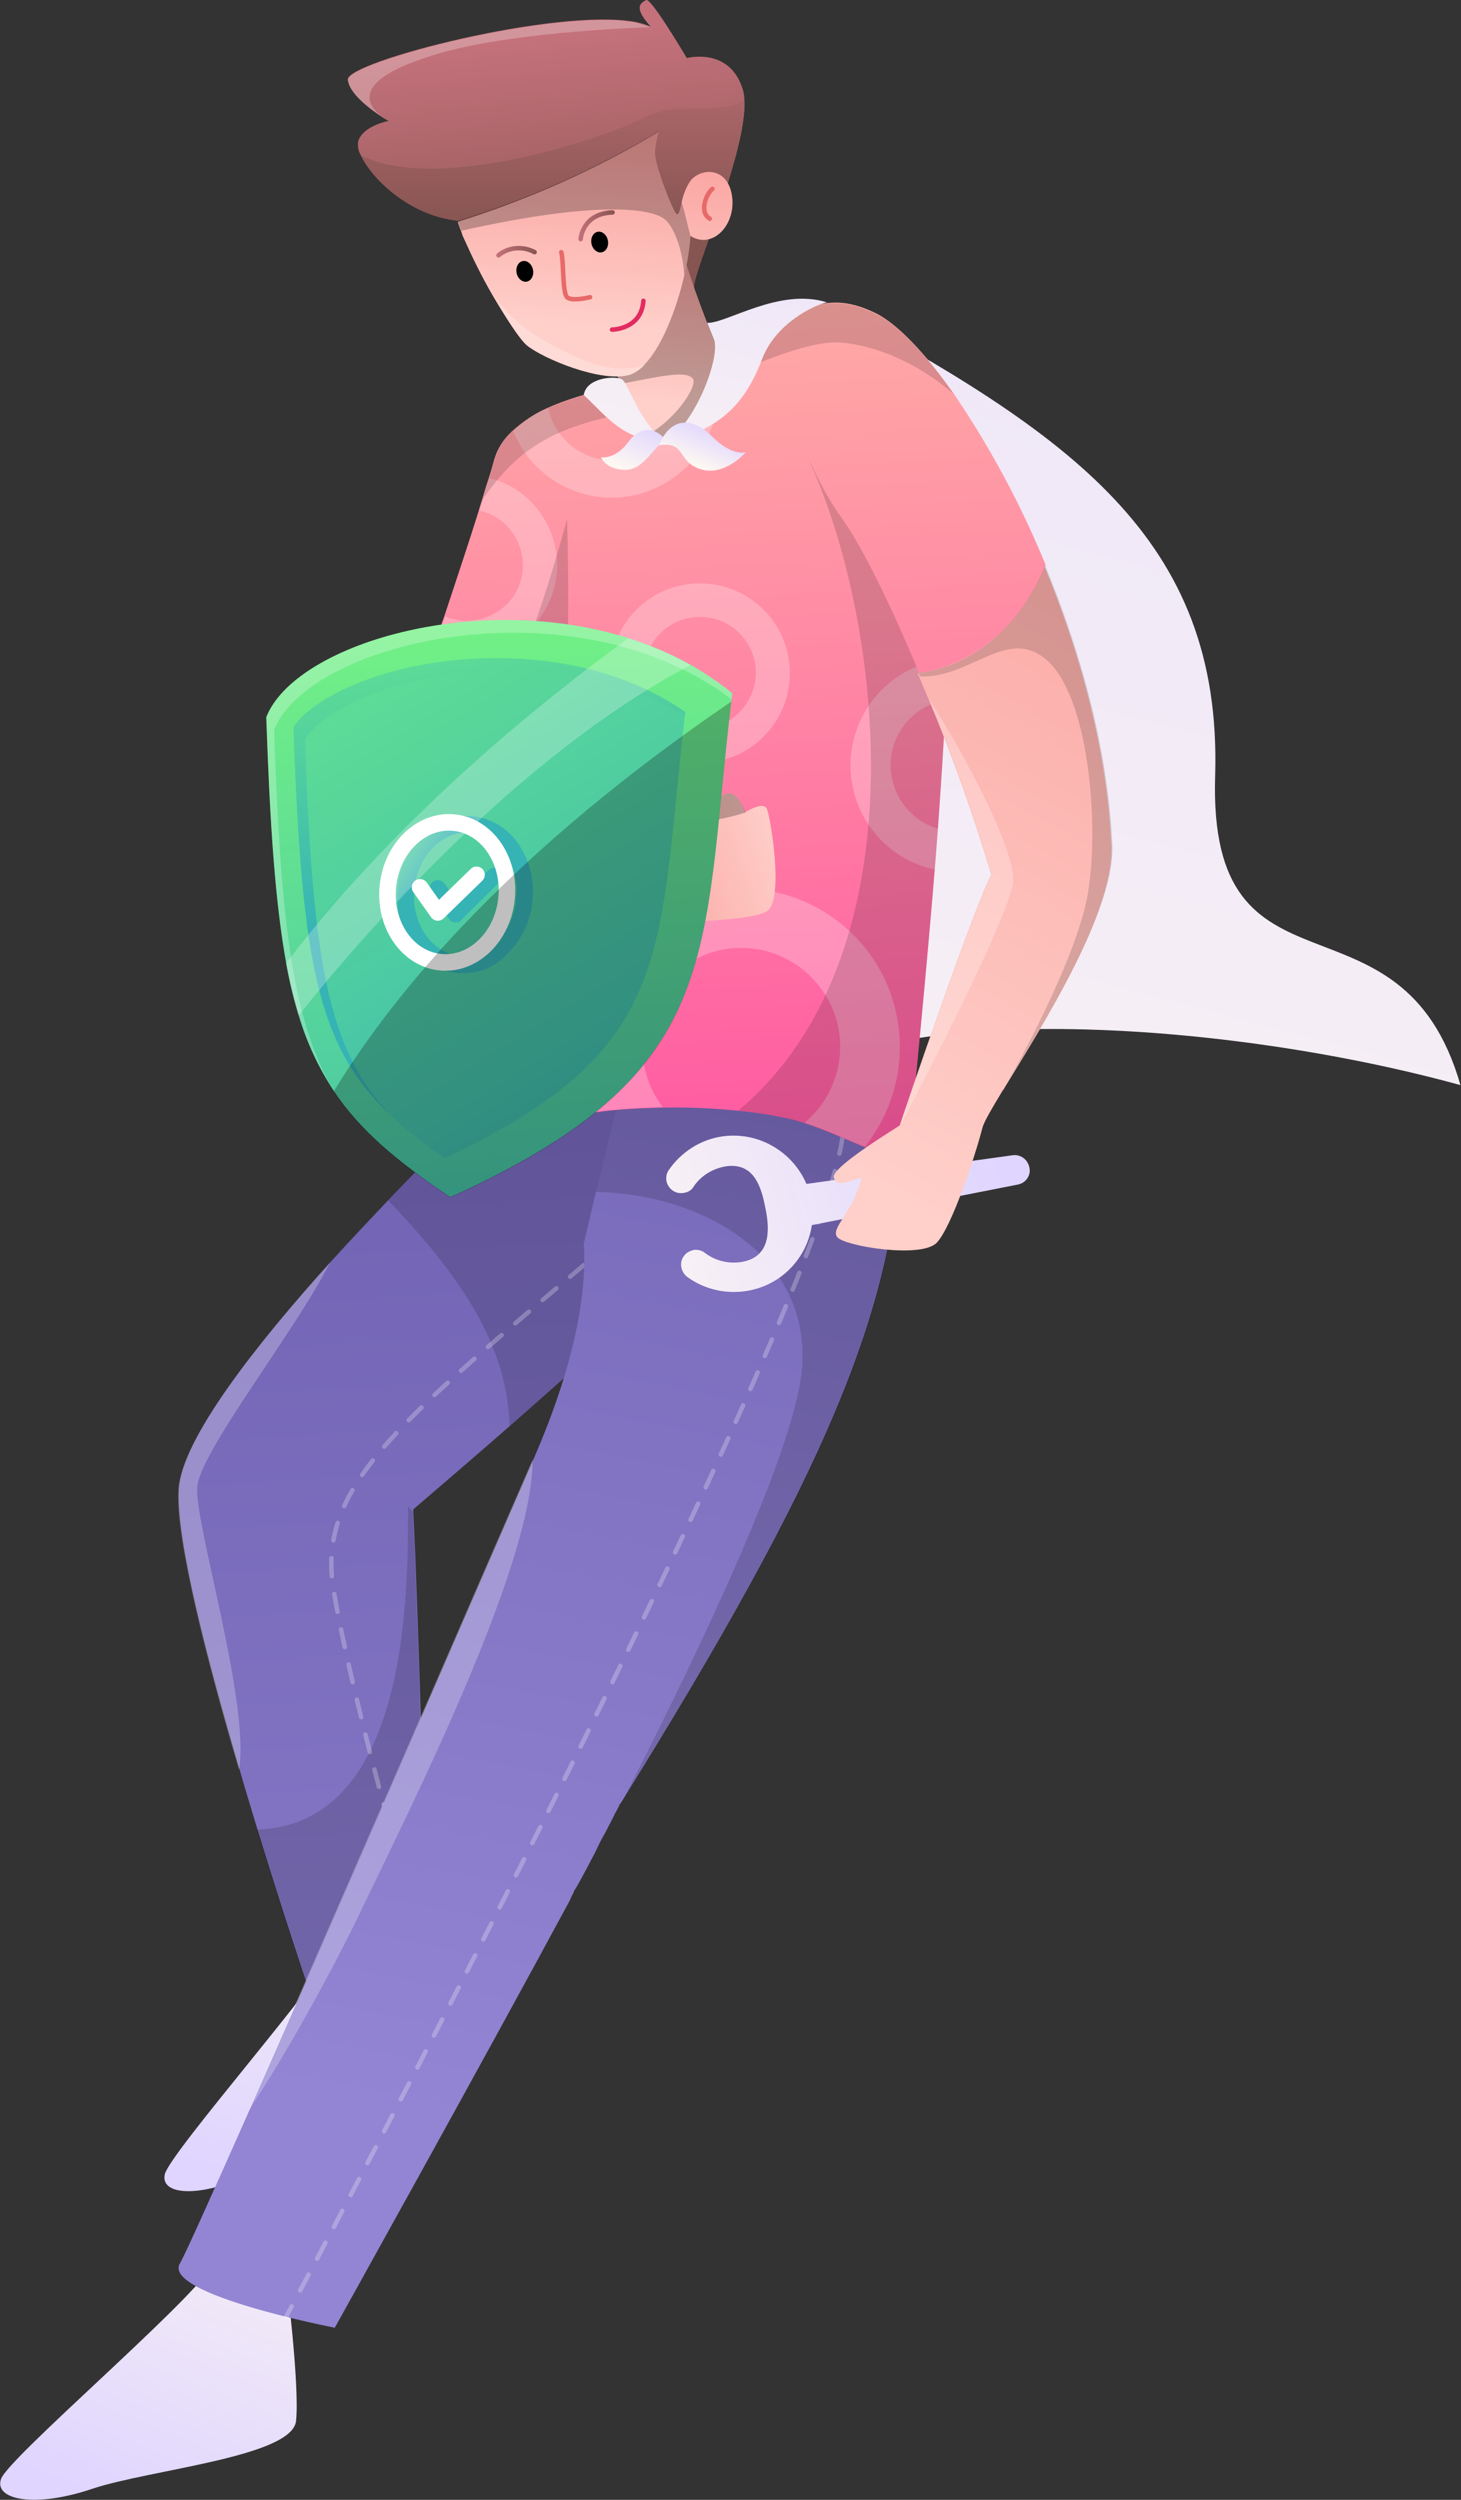<?xml version="1.0" encoding="utf-8"?>
<!-- Generator: Adobe Illustrator 24.2.3, SVG Export Plug-In . SVG Version: 6.00 Build 0)  -->
<svg version="1.1" id="Layer_1" xmlns="http://www.w3.org/2000/svg" xmlns:xlink="http://www.w3.org/1999/xlink" x="0px" y="0px"
	 viewBox="0 0 279.3 477.8" style="enable-background:new 0 0 279.3 477.8;" xml:space="preserve">
<rect x="0" y="0" width="279.3" height="477.8" fill="#333333" stroke="none"/>
<style type="text/css">
	.st0{fill:url(#SVGID_1_);}
	.st1{fill:url(#SVGID_2_);}
	.st2{fill:url(#SVGID_3_);}
	.st3{opacity:0.15;enable-background:new    ;}
	
		.st4{opacity:0.25;fill:none;stroke:#FFFFFF;stroke-width:0.86;stroke-linecap:round;stroke-linejoin:round;stroke-dasharray:3.44;enable-background:new    ;}
	.st5{fill:url(#SVGID_4_);}
	.st6{fill:url(#SVGID_5_);}
	.st7{fill:url(#SVGID_6_);}
	.st8{opacity:0.25;fill:#FFFFFF;enable-background:new    ;}
	.st9{fill:url(#SVGID_7_);}
	.st10{opacity:0.25;enable-background:new    ;}
	.st11{fill:url(#SVGID_8_);}
	.st12{fill:url(#SVGID_9_);}
	.st13{fill:url(#SVGID_10_);}
	.st14{fill:url(#SVGID_11_);}
	.st15{fill:url(#SVGID_12_);}
	.st16{fill:url(#SVGID_13_);}
	.st17{fill:url(#SVGID_14_);}
	.st18{fill:url(#SVGID_15_);}
	.st19{fill:url(#SVGID_16_);}
	.st20{fill:url(#SVGID_17_);}
	.st21{fill:url(#SVGID_18_);}
	.st22{fill:url(#SVGID_19_);}
	.st23{fill:url(#SVGID_20_);}
	.st24{fill:none;stroke:#FFFFFF;stroke-width:3.16;stroke-linecap:round;stroke-linejoin:round;}
	.st25{fill:url(#SVGID_21_);}
	.st26{fill:url(#SVGID_22_);}
	.st27{fill:url(#SVGID_23_);}
	.st28{fill:url(#SVGID_24_);}
	.st29{fill:url(#SVGID_25_);}
	.st30{fill:none;stroke:#E86969;stroke-width:0.86;stroke-linecap:round;stroke-linejoin:round;}
	.st31{fill:none;stroke:url(#SVGID_26_);stroke-width:0.86;stroke-linecap:round;stroke-linejoin:round;}
	.st32{fill:none;stroke:url(#SVGID_27_);stroke-width:0.86;stroke-linecap:round;stroke-linejoin:round;}
	.st33{fill:none;stroke:#E22B60;stroke-width:0.86;stroke-linecap:round;stroke-linejoin:round;}
</style>
<g>
	<g id="Layer_2_1_">
		<g id="Layer_2-2">
			
				<linearGradient id="SVGID_1_" gradientUnits="userSpaceOnUse" x1="55.683" y1="78.537" x2="23.653" y2="6.937226e-03" gradientTransform="matrix(1 0 0 -1 0 480)">
				<stop  offset="0" style="stop-color:#FFF9F1"/>
				<stop  offset="1" style="stop-color:#DFD5FF"/>
			</linearGradient>
			<path class="st0" d="M40.4,433.3c-4.8,7.5-38.8,36.5-40.2,40.5s6.4,5.6,17.4,1.9s38.3-6.1,39-13s-1.9-27.5-1.9-27.5"/>
			
				<linearGradient id="SVGID_2_" gradientUnits="userSpaceOnUse" x1="174.498" y1="454.768" x2="142.477" y2="376.238" gradientTransform="matrix(0.991 -0.135 -0.135 -0.991 -34.684 810.63)">
				<stop  offset="0" style="stop-color:#FFF9F1"/>
				<stop  offset="1" style="stop-color:#DFD5FF"/>
			</linearGradient>
			<path class="st1" d="M65.8,370c-3.8,8-33.4,41.5-34.3,45.6s7.1,4.6,17.5-0.5s37.1-11.2,36.9-18.1s-5.6-27-5.6-27"/>
			
				<linearGradient id="SVGID_3_" gradientUnits="userSpaceOnUse" x1="80.722" y1="270.781" x2="96.512" y2="-17.449" gradientTransform="matrix(1 0 0 -1 0 480)">
				<stop  offset="0" style="stop-color:#7162B3"/>
				<stop  offset="1" style="stop-color:#9385D3"/>
			</linearGradient>
			<path class="st2" d="M131,196.9l-0.4,2.5l-7.8,50.5c0,0-10.9,10-25.4,22.7c-5.7,5-12,10.4-18.4,15.9c0,0.1,0,0.3,0,0.4
				c0.9,15.7,2.6,78.8,2.6,78.8l-23.1,11c0,0-4.3-12.8-9.3-29.1c-1.1-3.7-2.3-7.5-3.4-11.4c-6.2-21-12.2-44.3-11.6-53.6
				c0.6-9.7,15.1-28,29-43.4c3.9-4.3,7.7-8.3,11.1-11.9c8.1-8.5,14.2-14.3,14.2-14.3l0.6-3.2l40.9-14.6L131,196.9z"/>
			<path class="st3" d="M81.5,367.8l-23.1,11c0,0-4.3-12.8-9.3-29.1c27.1-0.9,29.1-39.1,28.9-61.8l0.9,1.1
				C79.8,304.6,81.5,367.8,81.5,367.8z"/>
			<path class="st3" d="M130.6,199.4l-7.8,50.5c0,0-10.9,10-25.4,22.7c-0.4-14.5-7.9-27.2-23.2-43.2c8.1-8.5,14.2-14.3,14.2-14.3
				l0.6-3.2l40.9-14.6L130.6,199.4z"/>
			<path class="st4" d="M111.6,241.8c-36.7,31.1-51.1,43-47.8,62.3S76,354.5,76,354.5"/>
			
				<linearGradient id="SVGID_4_" gradientUnits="userSpaceOnUse" x1="136.841" y1="324.276" x2="88.151" y2="73.555" gradientTransform="matrix(1 0 0 -1 0 480)">
				<stop  offset="0" style="stop-color:#7162B3"/>
				<stop  offset="1" style="stop-color:#9385D3"/>
			</linearGradient>
			<path class="st5" d="M172.1,215.1c0,34-14.9,67.6-53.4,129.5c-0.1,0.1-0.1,0.1-0.2,0.2c-0.2,0.5-0.5,1-0.8,1.6
				c-0.2,0.3-0.3,0.6-0.5,1c-0.4,0.9-0.9,1.8-1.5,2.9s-1.3,2.5-2,3.9l-0.8,1.5c-0.7,1.4-1.5,2.8-2.3,4.3c-0.1,0.2-0.3,0.5-0.4,0.7
				L110,361c-0.2,0.3-0.3,0.5-0.4,0.8s-0.3,0.5-0.4,0.8s-0.2,0.4-0.2,0.5l0,0c-16.1,29.9-45,81.8-45,81.8s-33.1-6.4-29.6-12.3
				c1-1.7,6.1-13.1,13.2-29.1c17.9-40.4,47.9-109.8,54.3-124.4c8.9-20.4,10.2-33.6,9.7-41.4l2.3-9.8l6.7-27.8
				C120.5,200,172.1,181,172.1,215.1z"/>
			<path class="st3" d="M152.8,265.2c4.5-23.2-16.5-36.9-38.9-37.4l6.7-27.8c0,0,51.5-19,51.6,15.1s-14.9,67.6-53.4,129.5
				C130.5,321.8,149.2,283.7,152.8,265.2z"/>
			<path class="st4" d="M161.1,217.1c-5,36.9-106.4,225.7-106.4,225.7"/>
			
				<linearGradient id="SVGID_5_" gradientUnits="userSpaceOnUse" x1="146.017" y1="74.808" x2="328.546" y2="760.768" gradientTransform="matrix(1 0 0 -1 0 480)">
				<stop  offset="0" style="stop-color:#FFF9F1"/>
				<stop  offset="1" style="stop-color:#DFD5FF"/>
			</linearGradient>
			<path class="st6" d="M158.1,57.9c46.2,25.1,75.6,44.8,74.2,90.4s35.5,19.5,46.9,59.1c-44.3-12.2-109-16.6-131.1,0.9
				s-5.7-93.3-5.7-93.3"/>
			
				<linearGradient id="SVGID_6_" gradientUnits="userSpaceOnUse" x1="134.435" y1="223.17" x2="122.154" y2="462.7" gradientTransform="matrix(1 0 0 -1 0 480)">
				<stop  offset="1.000000e-02" style="stop-color:#FF49A1"/>
				<stop  offset="1" style="stop-color:#FFBFA7"/>
			</linearGradient>
			<path class="st7" d="M181,126c0,0.4,0,0.9,0,1.3c-0.1,2.1-0.1,4.2-0.2,6.5c-0.3,7.5-0.9,16-1.5,24.6c-0.2,2.6-0.4,5.2-0.6,7.8
				c-1.9,23.2-4.2,45.4-4.6,50.3c-0.5,5.2-3.8,4.7-8.7,2.8c-3.3-1.3-7.2-3.2-11.5-4.6c-1.5-0.5-3-0.9-4.6-1.2
				c-2.4-0.5-5.2-0.9-8.2-1.2c-4.8-0.5-9.6-0.7-14.4-0.6c-4.3,0.1-8.6,0.3-12.8,0.9c-4.5,0.5-9,1.4-13.4,2.7
				c-14.3,4.4-14.9-3.5-9.9-10.3s10.5-44.5,10.5-44.5s-26.3-10.1-26.1-12.1c0.1-1,3.7-11.7,7.8-24.3c0.7-2,1.3-4.1,2.1-6.2
				c2.3-7,4.7-14.1,6.6-20.2c0.2-0.8,0.5-1.6,0.7-2.3c0.4-1.4,0.8-2.7,1.2-3.9s0.8-2.6,1.1-3.7c0.6-2.1,1.8-3.9,3.4-5.4
				c2-1.8,4.2-3.3,6.7-4.4c6.8-3.1,16-4.7,24.4-6.8c2.6-0.7,5.1-1.3,7.4-2.1c3.6-1,6.9-2.7,9.9-5l4.3,3.2l16.6,12
				c0,0,10.1,14.9,13.2,31.2c0.3,2.2,0.5,4.3,0.6,6.5C181.1,119.5,181.1,122.6,181,126z"/>
			<path class="st8" d="M136.5,69.1c-2.3,0.8-4.9,1.5-7.4,2.1c2.3,6.6-1.2,13.8-7.8,16.1c-6.6,2.3-13.8-1.2-16.1-7.8
				c-0.2-0.5-0.3-1-0.4-1.5c-2.5,1-4.7,2.5-6.7,4.4c4.2,10.4,16.1,15.5,26.5,11.2C134.2,89.7,139.4,79.1,136.5,69.1z"/>
			<path class="st8" d="M162.6,146.3c0,9.6,6.7,17.9,16.1,19.9c0.2-2.6,0.4-5.2,0.6-7.8c-6.7-2-10.5-9.1-8.5-15.8
				c1.4-4.6,5.2-8,10-8.8c0.1-2.3,0.2-4.4,0.2-6.5c0-0.5,0-0.9,0-1.3C170.5,127,162.6,135.8,162.6,146.3z"/>
			<path class="st8" d="M141.7,169.8c-16.8,0-30.4,13.6-30.4,30.4c0,4.2,0.9,8.4,2.6,12.3c4.2-0.5,8.5-0.8,12.8-0.9
				c-6.3-8.3-4.8-20.1,3.5-26.5s20.1-4.8,26.5,3.5c6.2,8,4.9,19.5-2.9,26c4.3,1.4,8.3,3.3,11.5,4.6c10.5-13.1,8.5-32.2-4.6-42.7
				C155.4,172.2,148.6,169.8,141.7,169.8L141.7,169.8z"/>
			<path class="st8" d="M133.8,111.5c-9.5,0-17.2,7.7-17.1,17.2c0,9.5,7.7,17.2,17.2,17.1c9.5,0,17.1-7.7,17.1-17.2
				C151,119.2,143.3,111.5,133.8,111.5C133.8,111.5,133.8,111.5,133.8,111.5z M133.8,139.3c-5.9,0-10.7-4.8-10.7-10.7
				c0-5.9,4.8-10.7,10.7-10.7c5.9,0,10.7,4.8,10.7,10.7C144.4,134.5,139.7,139.3,133.8,139.3L133.8,139.3z"/>
			<path class="st8" d="M93.6,91.4c-0.4,1.2-0.8,2.5-1.2,3.9c-0.2,0.8-0.5,1.5-0.7,2.3c5.7,1.3,9.3,7.1,8,12.8
				c-1.3,5.7-7.1,9.3-12.8,8c-0.6-0.1-1.2-0.3-1.8-0.6c-0.7,2.1-1.4,4.2-2.1,6.2c8.8,3.5,18.8-0.9,22.3-9.7s-0.9-18.8-9.7-22.3
				C94.9,91.8,94.2,91.6,93.6,91.4z"/>
			<path class="st3" d="M108.4,127.1c0.5-13,0-27.9,0-27.9s-8.1,31.1-14.9,37.7"/>
			<path class="st3" d="M174.1,216.5c-0.9,9.7-11.9-0.4-24.8-3c-2.4-0.5-5.2-0.9-8.2-1.2c35.5-29.7,27.5-93.8,13.7-124l26.2,28.6
				C181.9,141.7,174.8,207.7,174.1,216.5z"/>
			
				<linearGradient id="SVGID_7_" gradientUnits="userSpaceOnUse" x1="150.012" y1="319.524" x2="100.872" y2="302.565" gradientTransform="matrix(1 0 0 -1 0 480)">
				<stop  offset="0" style="stop-color:#FFCFC9"/>
				<stop  offset="1" style="stop-color:#F78786"/>
			</linearGradient>
			<path class="st9" d="M146.7,174.1c-3.2,2.4-26.2,2.3-26.2,2.3l13.3-19.3l0.6-0.9c0,0,3.4-5,5.2-4.6s2.7,3.3,2.8,3.7l0,0
				c0,0,3.5-2.3,4.2-0.7S149.9,171.7,146.7,174.1z"/>
			<path class="st10" d="M142.5,155.3c-2.8,0.9-5.7,1.5-8.7,1.8l0.6-0.9c0,0,3.4-5,5.2-4.6S142.3,154.9,142.5,155.3L142.5,155.3z"/>
			
				<linearGradient id="SVGID_8_" gradientUnits="userSpaceOnUse" x1="109.199" y1="237.263" x2="191.449" y2="258.323" gradientTransform="matrix(1 0 0 -1 0 480)">
				<stop  offset="0" style="stop-color:#FFF9F1"/>
				<stop  offset="1" style="stop-color:#DFD5FF"/>
			</linearGradient>
			<path class="st11" d="M194.6,226.4l-44.2,8.7L149,227l44.6-6.2c1.5-0.2,2.9,0.8,3.2,2.4l0,0C197.1,224.7,196.1,226.1,194.6,226.4
				z"/>
			
				<linearGradient id="SVGID_9_" gradientUnits="userSpaceOnUse" x1="108.541" y1="239.825" x2="190.801" y2="260.885" gradientTransform="matrix(1 0 0 -1 0 480)">
				<stop  offset="0" style="stop-color:#FFF9F1"/>
				<stop  offset="1" style="stop-color:#DFD5FF"/>
			</linearGradient>
			<path class="st12" d="M155,228.8c1.8,8.1-3.4,16.1-11.5,17.8c-4.2,0.9-8.7,0-12.2-2.6c-1.2-1-1.5-2.8-0.5-4
				c0.4-0.6,1.1-0.9,1.8-1.1l0,0c0.8-0.1,1.6,0.1,2.2,0.6c2,1.5,4.5,2.1,7,1.7c5.1-0.9,5.6-5.3,4.5-10.4c-0.9-4.8-2.6-8.5-7.4-7.9
				c-2.6,0.4-4.9,1.8-6.3,3.9c-0.4,0.7-1.1,1.1-1.9,1.2l0,0c-1.6,0.3-3-0.8-3.3-2.3c-0.1-0.7,0-1.4,0.4-2c2.4-3.5,6.1-5.9,10.3-6.5
				C145.9,216.1,153.2,221.2,155,228.8z"/>
			
				<linearGradient id="SVGID_10_" gradientUnits="userSpaceOnUse" x1="156.684" y1="259.679" x2="276.004" y2="472.889" gradientTransform="matrix(1 0 0 -1 0 480)">
				<stop  offset="0" style="stop-color:#FFCFC9"/>
				<stop  offset="1" style="stop-color:#F78786"/>
			</linearGradient>
			<path class="st13" d="M191.8,208.3c0,0.1-0.1,0.1-0.1,0.1c-2.1,3.5-3.6,6-3.9,7.2c-1.3,5.1-5.8,18.8-8.7,21.9s-17.5,0.7-19-1
				s3-4.7,4.6-11.4c-2.8,0.7-4.8,1.9-5.3-0.1c-0.4-1.8,10.3-8.4,12.3-9.7l0.3-0.2l0,0l0,0c0.4-1.3,14-41.4,17.5-47.9
				c-3.4-11.4-7.4-22.6-12-33.6c-0.6-1.4-1.2-2.8-1.8-4.3c-0.1-0.2-0.2-0.4-0.3-0.6c12.8-1.9,20.5-11.6,24.2-20.6
				c6.8,16.3,11.9,34.9,12.8,52.5C213.8,173.3,199.2,196.2,191.8,208.3z"/>
			
				<linearGradient id="SVGID_11_" gradientUnits="userSpaceOnUse" x1="181.745" y1="225.6" x2="169.455" y2="465.13" gradientTransform="matrix(1 0 0 -1 0 480)">
				<stop  offset="1.000000e-02" style="stop-color:#FF49A1"/>
				<stop  offset="1" style="stop-color:#FFBFA7"/>
			</linearGradient>
			<path class="st14" d="M199.9,108c-3.2,7.7-9.2,15.8-18.9,19.3c-1.7,0.6-3.5,1.1-5.3,1.3c-5.2-12.5-10.8-24.1-15-29.9
				c-5.8-8-10.5-21.7-13.1-30.5c-0.5-1.6-0.9-3-1.2-4.2c6.4-4.6,11.6-8.9,21.3-4c4,2.1,9.2,7.5,14.6,15.2
				C189.3,85.5,195.2,96.5,199.9,108z"/>
			<path class="st3" d="M182.3,75.3c-7-6.1-15-9.2-21.2-9.8c-2.9-0.3-6.4,0.5-10.4,1.8c-1,0.3-2.1,0.7-3.1,1.1
				c-9.4,3.4-20.8,8.9-31.7,11.4c-11.4,2.7-17.5,6.8-23.6,15.6c0.9-2.9,1.7-5.5,2.3-7.6c4.6-15.8,39.3-13.2,51.7-23.7
				c6.4-4.6,11.6-8.9,21.3-4C171.7,62.1,176.9,67.6,182.3,75.3z"/>
			
				<linearGradient id="SVGID_12_" gradientUnits="userSpaceOnUse" x1="103.428" y1="473.19" x2="108.688" y2="420.11" gradientTransform="matrix(1 0 0 -1 0 480)">
				<stop  offset="0" style="stop-color:#C4717B"/>
				<stop  offset="1" style="stop-color:#875551"/>
			</linearGradient>
			<path class="st15" d="M132.7,54.8c0.3,3.1-11,0.6-11,0.6L87.6,42.2c-9.5-1-16.6-8.2-18.6-12.5c-0.5-0.8-0.7-1.8-0.5-2.8
				c1-2.9,5.8-3.8,5.8-3.8l-0.6-0.3l0,0c-1.7-1.1-6.9-4.5-7.2-7.6c-0.3-3.4,40-13.8,55-11c1,0.2,2,0.5,2.9,0.9
				c-3.5-3.9-1.8-4.5-0.9-5.1s7.8,11.1,7.8,11.1s8.2-2.2,10.7,6c0.2,0.6,0.3,1.3,0.3,1.9C142.9,28.8,132.5,52,132.7,54.8z"/>
			
				<linearGradient id="SVGID_13_" gradientUnits="userSpaceOnUse" x1="105.795" y1="478.11" x2="105.575" y2="437.09" gradientTransform="matrix(1 0 0 -1 0 480)">
				<stop  offset="0" style="stop-color:#C4717B"/>
				<stop  offset="1" style="stop-color:#875551"/>
			</linearGradient>
			<path class="st16" d="M132.7,54.8c0.3,3.1-11,0.6-11,0.6L87.6,42.2c-9.5-1-16.6-8.2-18.6-12.5c15.1,7.5,47.6-3.7,54.6-7.4
				c5.9-3.1,14.4,0,18.7-3.2C142.9,28.8,132.5,52,132.7,54.8z"/>
			
				<linearGradient id="SVGID_14_" gradientUnits="userSpaceOnUse" x1="126.417" y1="403.3" x2="129.547" y2="447.57" gradientTransform="matrix(1 0 0 -1 0 480)">
				<stop  offset="0" style="stop-color:#FFCFC9"/>
				<stop  offset="1" style="stop-color:#F78786"/>
			</linearGradient>
			<path class="st17" d="M138.7,70.1c-0.4,10.7-10.7,15.4-12.8,13.8c-0.4-0.4-0.8-0.8-1.2-1.3c-1.5-2.1-3.5-5.8-5.7-9.2
				c-1.2-1.9-2.5-3.7-3.9-5.4l15-21.1C132.4,54.7,135.3,62.5,138.7,70.1z"/>
			<path class="st10" d="M138.7,70.1c-0.4,10.7-10.7,15.4-12.8,13.8c-0.4-0.4-0.8-0.8-1.2-1.3c5-3.2,8.8-9.1,7.7-10.3
				c-1.5-1.5-5.9-0.4-13.4,1c-1.2-1.9-2.5-3.7-3.9-5.4l15-21.1C132.4,54.7,135.3,62.5,138.7,70.1z"/>
			
				<linearGradient id="SVGID_15_" gradientUnits="userSpaceOnUse" x1="112.333" y1="417.791" x2="116.283" y2="473.501" gradientTransform="matrix(1 0 0 -1 0 480)">
				<stop  offset="0" style="stop-color:#FFCFC9"/>
				<stop  offset="1" style="stop-color:#F78786"/>
			</linearGradient>
			<path class="st18" d="M132,45.1c-0.2,2.6-0.6,5.1-1.2,7.6c-1.6,6.9-4.4,13.7-7.6,17l0,0c-0.7,0.8-1.7,1.5-2.7,1.9
				c-5.4,1.7-16.8-3.1-19.8-5.6c-1.4-1.2-3.9-5.1-6.5-9.5l0,0c-2.1-3.6-3.9-7.3-5.6-11.1l0,0c-0.2-0.4-0.3-0.7-0.4-1.1
				c-0.3-0.7-0.5-1.3-0.7-1.9c13.4-4.2,26.3-9.9,38.4-17.2c-0.4,1.2-0.6,2.5-0.7,3.8c-0.1,2.2,3.5,11.6,4.2,11.9
				c0.4,0.1,0.6-0.9,0.9-2.2c0.3-1.4,0.8-2.8,1.6-4c1.7-2.5,7-3.1,8,2.5S136.3,47.8,132,45.1z"/>
			
				<linearGradient id="SVGID_16_" gradientUnits="userSpaceOnUse" x1="93.042" y1="382.26" x2="103.602" y2="207.99" gradientTransform="matrix(1 0 0 -1 0 480)">
				<stop  offset="0" style="stop-color:#7BF97F"/>
				<stop  offset="1" style="stop-color:#35B3B5"/>
			</linearGradient>
			<path class="st19" d="M140,132.5l-0.2,1.5c-5.8,49.5-1.2,71-53.7,94.8c-10.2-6.8-17.3-12.8-22.3-20.3c-2.9-4.4-5.2-9.3-6.7-14.4
				c-1-3.3-1.8-6.6-2.4-10c-2.1-11.6-3.1-26.5-3.8-47c5.5-14,40.3-24.3,69.3-15.1c4.1,1.3,8.1,3,11.9,5.1
				C134.8,128.7,137.5,130.5,140,132.5z"/>
			<path class="st8" d="M140,132.5c-0.1,0.4-0.1,0.8-0.1,1.2c-30.1-22.9-80.7-11.3-87.5,5.8c1.2,35.4,3.3,54.3,10.7,67.8
				c-8.6-13.7-10.9-32.7-12.2-70.3C57.8,119.7,110.1,108,140,132.5z"/>
			
				<linearGradient id="SVGID_17_" gradientUnits="userSpaceOnUse" x1="28.246" y1="424.444" x2="135.286" y2="251.154" gradientTransform="matrix(1 0 0 -1 0 480)">
				<stop  offset="0" style="stop-color:#7BF97F"/>
				<stop  offset="1" style="stop-color:#35B3B5"/>
			</linearGradient>
			<path class="st20" d="M85,221.4c-23.1-16.1-27-28-28.9-82.4c3.6-5.7,18.4-13.2,38.9-13.2c13.9,0,26.5,3.6,36,10.3
				c-0.6,5-1,9.6-1.5,14.1C125.9,187,124.3,202.8,85,221.4z"/>
			
				<linearGradient id="SVGID_18_" gradientUnits="userSpaceOnUse" x1="71.085" y1="321.685" x2="81.615" y2="314.224" gradientTransform="matrix(1 0 0 -1 0 480)">
				<stop  offset="0" style="stop-color:#7BF97F"/>
				<stop  offset="1" style="stop-color:#35B3B5"/>
			</linearGradient>
			<path class="st21" d="M88.6,186c-0.3,0-0.7,0-1.1,0c-7.1-0.7-12.3-7.9-11.5-16.2s7.2-14.5,14.3-13.8c3.6,0.4,6.8,2.3,8.8,5.3
				c2.2,3.2,3.1,7,2.7,10.8l0,0c-0.3,3.8-2,7.4-4.7,10.1C95,184.6,91.9,186,88.6,186z M89.3,159.1c-5.1,0-9.5,4.7-10.1,10.9
				c-0.6,6.5,3.3,12.2,8.7,12.7c2.7,0.2,5.3-0.8,7.1-2.8c2.2-2.2,3.5-5.1,3.7-8.2l0,0c0.3-3.1-0.4-6.2-2.2-8.7
				c-1.5-2.2-3.9-3.7-6.5-4C89.8,159.1,89.6,159.1,89.3,159.1L89.3,159.1z"/>
			
				<linearGradient id="SVGID_19_" gradientUnits="userSpaceOnUse" x1="71.64" y1="322.462" x2="82.17" y2="315.012" gradientTransform="matrix(1 0 0 -1 0 480)">
				<stop  offset="0" style="stop-color:#7BF97F"/>
				<stop  offset="1" style="stop-color:#35B3B5"/>
			</linearGradient>
			<path class="st22" d="M87.2,176.3H87c-0.5,0-0.9-0.3-1.2-0.7l-3.4-4.9c-0.5-0.7-0.3-1.7,0.4-2.2c0.7-0.5,1.7-0.3,2.2,0.4l2.3,3.3
				l6.1-5.9c0.6-0.6,1.6-0.6,2.2,0c0.6,0.6,0.6,1.6,0,2.2l-7.4,7.3C88,176.2,87.6,176.3,87.2,176.3z"/>
			
				<linearGradient id="SVGID_20_" gradientUnits="userSpaceOnUse" x1="82.764" y1="391.778" x2="97.684" y2="307.108" gradientTransform="matrix(1 0 0 -1 0 480)">
				<stop  offset="0" style="stop-color:#7BF97F"/>
				<stop  offset="1" style="stop-color:#35B3B5"/>
			</linearGradient>
			<path class="st23" d="M131,136.1c0,0.2,0,0.5-0.1,0.7c-9.2-5.7-20.9-8.7-33.7-8.7c-20.5,0-35.3,7.5-38.9,13.2
				c1.5,42.4,4.2,59,16.3,71.8c-14-13.3-16.9-29.2-18.5-74.1c3.6-5.7,18.4-13.2,38.9-13.2C108.8,125.9,121.4,129.5,131,136.1z"/>
			
				<ellipse transform="matrix(9.254433e-02 -0.996 0.996 9.254433e-02 -92.336 239.935)" class="st24" cx="85.5" cy="170.6" rx="13.4" ry="11.4"/>
			<polyline class="st24" points="80.3,169.6 83.7,174.4 91.1,167.2 			"/>
			<path class="st10" d="M139.8,134.1c-5.8,49.5-1.2,71-53.7,94.8c-10.2-6.8-17.3-12.8-22.3-20.3C75.9,188.8,98.4,162.3,139.8,134.1
				z"/>
			<path class="st8" d="M132,127.1c-33.4,17.7-63,52-74.9,67c-1-3.3-1.8-6.6-2.4-10c22.5-29.6,52.4-52.7,65.4-62.1
				C124.3,123.3,128.2,125,132,127.1z"/>
			
				<linearGradient id="SVGID_21_" gradientUnits="userSpaceOnUse" x1="107.874" y1="357.169" x2="148.664" y2="510.489" gradientTransform="matrix(1 0 0 -1 0 480)">
				<stop  offset="0" style="stop-color:#FFF9F1"/>
				<stop  offset="1" style="stop-color:#DFD5FF"/>
			</linearGradient>
			<path class="st25" d="M111.6,75.5c4.4,4.1,7.4,8.6,15.4,9c-5.2-4.6-6.9-11.3-8.1-12S112.1,72.1,111.6,75.5z"/>
			
				<linearGradient id="SVGID_22_" gradientUnits="userSpaceOnUse" x1="127.419" y1="351.96" x2="168.219" y2="505.29" gradientTransform="matrix(1 0 0 -1 0 480)">
				<stop  offset="0" style="stop-color:#FFF9F1"/>
				<stop  offset="1" style="stop-color:#DFD5FF"/>
			</linearGradient>
			<path class="st26" d="M136.6,65.2c0.9,4.4-4.6,17.2-9.7,19.2c12-2.1,16.2-9,18.8-15.8s9.9-10.3,12.4-10.8
				c-9.1-2.9-19.3,4.1-22.9,3.9L136.6,65.2z"/>
			
				<linearGradient id="SVGID_23_" gradientUnits="userSpaceOnUse" x1="119.305" y1="389.842" x2="123.475" y2="399.712" gradientTransform="matrix(1 0 0 -1 0 480)">
				<stop  offset="0" style="stop-color:#FFF9F1"/>
				<stop  offset="1" style="stop-color:#DFD5FF"/>
			</linearGradient>
			<path class="st27" d="M127.4,84.3c-1.8-2.5-4.8-3.2-7.3,0.2s-5.2,2.9-5.2,2.9s0.9,2.4,4.7,2.4S125.2,84.6,127.4,84.3z"/>
			
				<linearGradient id="SVGID_24_" gradientUnits="userSpaceOnUse" x1="132.824" y1="390.76" x2="136.114" y2="398.56" gradientTransform="matrix(1 0 0 -1 0 480)">
				<stop  offset="0" style="stop-color:#FFF9F1"/>
				<stop  offset="1" style="stop-color:#DFD5FF"/>
			</linearGradient>
			<path class="st28" d="M126,85.1c2-5.1,6.1-5.7,10.1-1.7s6.5,3,6.5,3s-4,4.7-8.6,3.3S131.2,84.3,126,85.1z"/>
			
				<linearGradient id="SVGID_25_" gradientUnits="userSpaceOnUse" x1="171.849" y1="264.661" x2="171.979" y2="264.971" gradientTransform="matrix(1 0 0 -1 0 480)">
				<stop  offset="0" style="stop-color:#FFF9F1"/>
				<stop  offset="1" style="stop-color:#DFD5FF"/>
			</linearGradient>
			<path class="st29" d="M171.8,215.3l0.3-0.2C172,215.2,171.9,215.3,171.8,215.3z"/>
			<path class="st8" d="M172.1,215.1c0.4-1.3,14-41.4,17.5-47.9c-3.4-11.4-7.4-22.6-12-33.6c9.1,14.3,16.1,29.2,16.1,34.5
				C193.8,174,173.5,212.5,172.1,215.1z"/>
			<path class="st3" d="M208,170.6c2.2-13.3,0.1-38-8.2-44.7c-7.4-6-14.2,3.7-23.9,3.4c-0.1-0.2-0.2-0.4-0.3-0.6
				c12.8-1.9,20.5-11.6,24.2-20.6c6.8,16.3,11.9,34.9,12.8,52.5c1.2,12.7-13.5,35.6-20.8,47.7C193.1,206.2,206,183.2,208,170.6z"/>
			<path class="st30" d="M136.2,36.1c-1.2,0.9-2.6,4.5-0.5,5.7"/>
			<path class="st30" d="M107.3,48.2c0.5,1.9,0.2,7.7,1.1,8.6s4.4,0,4.4,0"/>
			<ellipse transform="matrix(0.981 -0.195 0.195 0.981 -6.809 23.192)" cx="114.6" cy="46.3" rx="1.6" ry="2"/>
			<ellipse transform="matrix(0.981 -0.195 0.195 0.981 -8.19 20.508)" cx="100.3" cy="51.9" rx="1.6" ry="2"/>
			
				<linearGradient id="SVGID_26_" gradientUnits="userSpaceOnUse" x1="94.92" y1="431.863" x2="102.64" y2="431.863" gradientTransform="matrix(1 0 0 -1 0 480)">
				<stop  offset="0" style="stop-color:#C4717B"/>
				<stop  offset="1" style="stop-color:#875551"/>
			</linearGradient>
			<path class="st31" d="M95.3,48.8c1.9-1.6,4.7-1.8,6.9-0.6"/>
			
				<linearGradient id="SVGID_27_" gradientUnits="userSpaceOnUse" x1="110.55" y1="436.9" x2="117.55" y2="436.9" gradientTransform="matrix(1 0 0 -1 0 480)">
				<stop  offset="0" style="stop-color:#C4717B"/>
				<stop  offset="1" style="stop-color:#875551"/>
			</linearGradient>
			<path class="st32" d="M111,45.7c0,0,0.3-4.9,6.1-5.1"/>
			<path class="st33" d="M117,63c0,0,5.6,0,6-5.5"/>
			<path class="st8" d="M73.7,22.8c-1.7-1.1-6.9-4.5-7.2-7.5c-0.3-3.4,40-13.8,55-11l2.9,0.9c0,0-25.1,0.7-39.7,4.8
				S67.7,18.7,73.7,22.8z"/>
			<path class="st10" d="M132,45.1c-0.2,2.6-0.6,5.1-1.2,7.6c-0.2-4.3-1.6-8.6-3.4-10.5c-2.2-2.4-12.9-4-39.2,1.9
				c-0.3-0.7-0.5-1.3-0.7-1.9c13.4-4.1,26.3-9.9,38.4-17.1c-0.4,1.2-0.6,2.5-0.7,3.8c-0.1,2.2,3.5,11.6,4.2,11.9
				c0.4,0.1,0.6-0.9,0.9-2.2C131,40.9,131.5,43.3,132,45.1z"/>
			<path class="st8" d="M123.3,69.7c-0.7,0.8-1.7,1.5-2.7,1.9c-5.4,1.7-16.8-3.1-19.8-5.6c-1.4-1.2-3.9-5.1-6.5-9.5
				c2.8,3.8,6.4,6.8,10.5,9C108.9,67.7,116.4,72.2,123.3,69.7z"/>
			<path d="M113.7,354.1c0.6-1.2,1.3-2.5,2-3.9C115.1,351.5,114.4,352.8,113.7,354.1z"/>
			<path d="M115.7,350.3l1.5-2.9C116.8,348.3,116.3,349.2,115.7,350.3z"/>
			<path class="st8" d="M101.8,279c0.2,20-23.5,66.8-32.3,85.2c-5.6,11.8-15.2,29.2-22,39.2C65.3,363.1,95.4,293.6,101.8,279z"/>
			<path class="st8" d="M45.7,338.3c-6.2-21-12.2-44.3-11.6-53.6c0.6-9.7,15.1-28,29-43.4c-6.6,13.1-25,36.3-25.4,43
				C37.2,291.2,47.8,325.5,45.7,338.3z"/>
		</g>
	</g>
</g>
</svg>
